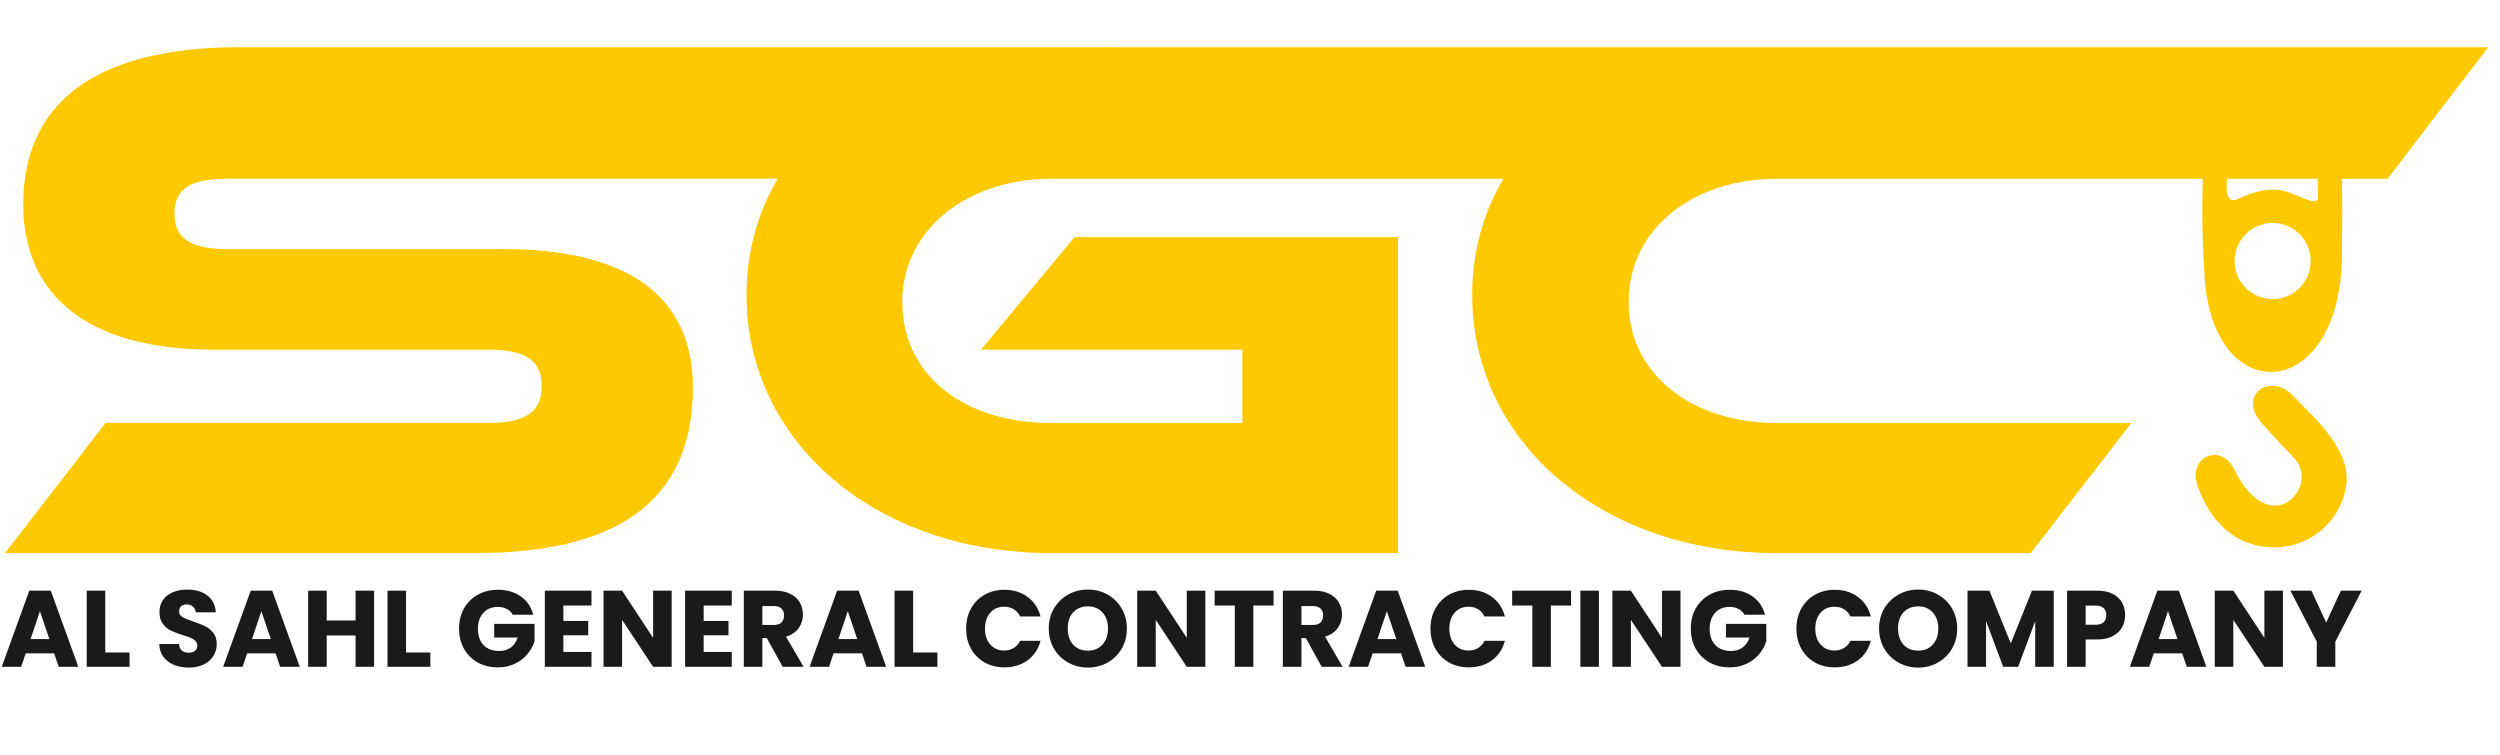 <svg width="159" height="48" viewBox="0 0 159 48" fill="none" xmlns="http://www.w3.org/2000/svg">
<path d="M14.507 15.842C12.2 15.842 11.094 15.218 11.094 13.582C11.094 11.945 12.2 11.368 14.507 11.368H64.391L70.786 3H15.276C5.518 3 1.477 6.945 1.477 13.005C1.477 18.535 5.275 22.237 13.542 22.237H31.041C33.395 22.237 34.454 22.908 34.454 24.544C34.454 26.228 33.395 26.9 31.041 26.9H6.715L0.32 35.173H30.272C40.077 35.173 44.067 31.229 44.067 24.642C44.067 18.775 39.837 15.842 32.002 15.842H14.503H14.507ZM62.385 22.24H79.017V26.903H66.854C61.326 26.903 57.383 23.873 57.383 19.21C57.383 14.641 61.467 11.372 66.854 11.372H109.266L115.708 3.004H66.854C55.703 3.004 47.48 9.351 47.48 18.778C47.48 28.108 55.7 35.177 66.854 35.177H88.919V15.077H68.345L62.385 22.244V22.24ZM113.005 26.903C107.572 26.903 103.581 23.779 103.581 19.21C103.581 14.594 107.619 11.372 113.005 11.372H151.851L158.246 3.004H113.005C101.855 3.004 93.632 9.351 93.632 18.778C93.632 28.108 101.851 35.177 113.005 35.177H129.158L135.553 26.903H113.009H113.005Z" fill="#FFC900"/>
<path d="M3.443 41.554H1.635L1.345 42.409H0.11L1.863 37.566H3.229L4.982 42.409H3.733L3.443 41.554ZM3.139 40.643L2.539 38.87L1.946 40.643H3.139ZM6.695 41.498H8.241V42.409H5.515V37.566H6.695V41.498ZM12.018 42.458C11.664 42.458 11.347 42.4 11.066 42.285C10.786 42.17 10.56 42 10.39 41.775C10.224 41.549 10.137 41.278 10.128 40.96H11.383C11.402 41.14 11.464 41.278 11.57 41.374C11.676 41.466 11.814 41.512 11.984 41.512C12.159 41.512 12.297 41.473 12.398 41.395C12.499 41.312 12.55 41.2 12.55 41.057C12.55 40.937 12.508 40.838 12.425 40.76C12.347 40.682 12.248 40.618 12.129 40.567C12.014 40.516 11.848 40.459 11.632 40.395C11.319 40.298 11.064 40.201 10.866 40.105C10.668 40.008 10.498 39.865 10.355 39.677C10.213 39.488 10.142 39.242 10.142 38.939C10.142 38.488 10.305 38.136 10.631 37.883C10.958 37.625 11.383 37.496 11.908 37.496C12.441 37.496 12.872 37.625 13.198 37.883C13.525 38.136 13.7 38.49 13.723 38.946H12.446C12.437 38.789 12.379 38.667 12.274 38.58C12.168 38.488 12.032 38.442 11.867 38.442C11.724 38.442 11.609 38.481 11.521 38.559C11.434 38.633 11.39 38.741 11.39 38.883C11.39 39.04 11.464 39.162 11.611 39.249C11.758 39.337 11.988 39.431 12.301 39.532C12.614 39.638 12.867 39.739 13.06 39.836C13.258 39.932 13.428 40.072 13.571 40.257C13.713 40.441 13.785 40.677 13.785 40.967C13.785 41.243 13.713 41.494 13.571 41.719C13.433 41.945 13.23 42.124 12.964 42.258C12.697 42.391 12.382 42.458 12.018 42.458ZM17.526 41.554H15.718L15.428 42.409H14.193L15.946 37.566H17.312L19.065 42.409H17.816L17.526 41.554ZM17.223 40.643L16.622 38.87L16.029 40.643H17.223ZM23.793 37.566V42.409H22.613V40.415H20.778V42.409H19.598V37.566H20.778V39.463H22.613V37.566H23.793ZM25.825 41.498H27.371V42.409H24.645V37.566H25.825V41.498ZM32.611 39.097C32.524 38.936 32.397 38.814 32.232 38.732C32.071 38.644 31.88 38.6 31.659 38.6C31.277 38.6 30.971 38.727 30.741 38.98C30.511 39.228 30.396 39.562 30.396 39.98C30.396 40.427 30.516 40.776 30.755 41.029C30.999 41.278 31.332 41.402 31.756 41.402C32.045 41.402 32.289 41.328 32.487 41.181C32.689 41.034 32.837 40.822 32.928 40.546H31.431V39.677H33.998V40.774C33.911 41.068 33.761 41.342 33.55 41.595C33.343 41.848 33.078 42.053 32.756 42.209C32.434 42.366 32.071 42.444 31.666 42.444C31.187 42.444 30.76 42.34 30.382 42.133C30.01 41.922 29.718 41.63 29.506 41.257C29.299 40.884 29.196 40.459 29.196 39.98C29.196 39.502 29.299 39.077 29.506 38.704C29.718 38.327 30.01 38.035 30.382 37.828C30.755 37.616 31.18 37.51 31.659 37.51C32.239 37.51 32.726 37.651 33.122 37.931C33.522 38.212 33.786 38.6 33.915 39.097H32.611ZM35.831 38.511V39.491H37.411V40.401H35.831V41.464H37.618V42.409H34.651V37.566H37.618V38.511H35.831ZM42.718 42.409H41.538L39.564 39.422V42.409H38.385V37.566H39.564L41.538 40.567V37.566H42.718V42.409ZM44.753 38.511V39.491H46.333V40.401H44.753V41.464H46.54V42.409H43.573V37.566H46.54V38.511H44.753ZM49.776 42.409L48.769 40.581H48.486V42.409H47.306V37.566H49.286C49.668 37.566 49.992 37.632 50.259 37.766C50.531 37.899 50.733 38.083 50.866 38.318C51 38.548 51.066 38.805 51.066 39.09C51.066 39.412 50.974 39.7 50.791 39.953C50.611 40.206 50.344 40.385 49.99 40.491L51.108 42.409H49.776ZM48.486 39.746H49.217C49.434 39.746 49.594 39.693 49.7 39.587C49.811 39.481 49.866 39.332 49.866 39.139C49.866 38.955 49.811 38.81 49.7 38.704C49.594 38.598 49.434 38.545 49.217 38.545H48.486V39.746ZM54.822 41.554H53.015L52.725 42.409H51.49L53.242 37.566H54.609L56.361 42.409H55.112L54.822 41.554ZM54.519 40.643L53.919 38.87L53.325 40.643H54.519ZM58.075 41.498H59.62V42.409H56.895V37.566H58.075V41.498ZM61.445 39.98C61.445 39.502 61.548 39.077 61.755 38.704C61.962 38.327 62.25 38.035 62.618 37.828C62.991 37.616 63.411 37.51 63.881 37.51C64.456 37.51 64.948 37.662 65.357 37.966C65.767 38.269 66.04 38.683 66.178 39.208H64.881C64.785 39.005 64.647 38.851 64.467 38.745C64.292 38.64 64.092 38.587 63.867 38.587C63.504 38.587 63.209 38.713 62.984 38.966C62.758 39.219 62.646 39.557 62.646 39.98C62.646 40.404 62.758 40.742 62.984 40.995C63.209 41.248 63.504 41.374 63.867 41.374C64.092 41.374 64.292 41.321 64.467 41.216C64.647 41.11 64.785 40.956 64.881 40.753H66.178C66.04 41.278 65.767 41.692 65.357 41.995C64.948 42.294 64.456 42.444 63.881 42.444C63.411 42.444 62.991 42.34 62.618 42.133C62.25 41.922 61.962 41.63 61.755 41.257C61.548 40.884 61.445 40.459 61.445 39.98ZM69.192 42.458C68.736 42.458 68.318 42.352 67.936 42.14C67.559 41.929 67.257 41.634 67.032 41.257C66.811 40.875 66.701 40.447 66.701 39.974C66.701 39.5 66.811 39.074 67.032 38.697C67.257 38.32 67.559 38.026 67.936 37.814C68.318 37.602 68.736 37.496 69.192 37.496C69.647 37.496 70.063 37.602 70.441 37.814C70.822 38.026 71.121 38.32 71.338 38.697C71.558 39.074 71.669 39.5 71.669 39.974C71.669 40.447 71.558 40.875 71.338 41.257C71.117 41.634 70.818 41.929 70.441 42.14C70.063 42.352 69.647 42.458 69.192 42.458ZM69.192 41.381C69.578 41.381 69.886 41.252 70.116 40.995C70.351 40.737 70.468 40.397 70.468 39.974C70.468 39.546 70.351 39.205 70.116 38.952C69.886 38.695 69.578 38.566 69.192 38.566C68.801 38.566 68.488 38.693 68.253 38.946C68.023 39.199 67.908 39.541 67.908 39.974C67.908 40.401 68.023 40.744 68.253 41.002C68.488 41.255 68.801 41.381 69.192 41.381ZM76.659 42.409H75.479L73.505 39.422V42.409H72.325V37.566H73.505L75.479 40.567V37.566H76.659V42.409ZM80.998 37.566V38.511H79.715V42.409H78.535V38.511H77.251V37.566H80.998ZM84.061 42.409L83.053 40.581H82.77V42.409H81.59V37.566H83.571C83.953 37.566 84.277 37.632 84.544 37.766C84.815 37.899 85.017 38.083 85.151 38.318C85.284 38.548 85.351 38.805 85.351 39.09C85.351 39.412 85.259 39.7 85.075 39.953C84.895 40.206 84.629 40.385 84.275 40.491L85.392 42.409H84.061ZM82.77 39.746H83.502C83.718 39.746 83.879 39.693 83.985 39.587C84.095 39.481 84.15 39.332 84.15 39.139C84.15 38.955 84.095 38.81 83.985 38.704C83.879 38.598 83.718 38.545 83.502 38.545H82.77V39.746ZM89.107 41.554H87.299L87.009 42.409H85.774L87.527 37.566H88.893L90.646 42.409H89.397L89.107 41.554ZM88.803 40.643L88.203 38.87L87.61 40.643H88.803ZM90.979 39.98C90.979 39.502 91.082 39.077 91.289 38.704C91.496 38.327 91.784 38.035 92.152 37.828C92.525 37.616 92.945 37.51 93.415 37.51C93.99 37.51 94.482 37.662 94.891 37.966C95.301 38.269 95.574 38.683 95.712 39.208H94.415C94.319 39.005 94.18 38.851 94.001 38.745C93.826 38.64 93.626 38.587 93.401 38.587C93.037 38.587 92.743 38.713 92.518 38.966C92.292 39.219 92.18 39.557 92.18 39.98C92.18 40.404 92.292 40.742 92.518 40.995C92.743 41.248 93.037 41.374 93.401 41.374C93.626 41.374 93.826 41.321 94.001 41.216C94.18 41.11 94.319 40.956 94.415 40.753H95.712C95.574 41.278 95.301 41.692 94.891 41.995C94.482 42.294 93.99 42.444 93.415 42.444C92.945 42.444 92.525 42.34 92.152 42.133C91.784 41.922 91.496 41.63 91.289 41.257C91.082 40.884 90.979 40.459 90.979 39.98ZM99.919 37.566V38.511H98.636V42.409H97.456V38.511H96.173V37.566H99.919ZM101.691 37.566V42.409H100.511V37.566H101.691ZM106.88 42.409H105.7L103.726 39.422V42.409H102.546V37.566H103.726L105.7 40.567V37.566H106.88V42.409ZM110.95 39.097C110.863 38.936 110.736 38.814 110.571 38.732C110.41 38.644 110.219 38.6 109.998 38.6C109.616 38.6 109.31 38.727 109.08 38.98C108.85 39.228 108.735 39.562 108.735 39.98C108.735 40.427 108.855 40.776 109.094 41.029C109.338 41.278 109.672 41.402 110.095 41.402C110.385 41.402 110.628 41.328 110.826 41.181C111.029 41.034 111.176 40.822 111.268 40.546H109.77V39.677H112.337V40.774C112.25 41.068 112.1 41.342 111.889 41.595C111.682 41.848 111.417 42.053 111.095 42.209C110.773 42.366 110.41 42.444 110.005 42.444C109.527 42.444 109.099 42.34 108.722 42.133C108.349 41.922 108.057 41.63 107.845 41.257C107.638 40.884 107.535 40.459 107.535 39.98C107.535 39.502 107.638 39.077 107.845 38.704C108.057 38.327 108.349 38.035 108.722 37.828C109.094 37.616 109.52 37.51 109.998 37.51C110.578 37.51 111.065 37.651 111.461 37.931C111.861 38.212 112.126 38.6 112.254 39.097H110.95ZM114.253 39.98C114.253 39.502 114.356 39.077 114.563 38.704C114.77 38.327 115.058 38.035 115.426 37.828C115.798 37.616 116.219 37.51 116.689 37.51C117.264 37.51 117.756 37.662 118.165 37.966C118.575 38.269 118.848 38.683 118.986 39.208H117.689C117.592 39.005 117.454 38.851 117.275 38.745C117.1 38.64 116.9 38.587 116.675 38.587C116.311 38.587 116.017 38.713 115.792 38.966C115.566 39.219 115.453 39.557 115.453 39.98C115.453 40.404 115.566 40.742 115.792 40.995C116.017 41.248 116.311 41.374 116.675 41.374C116.9 41.374 117.1 41.321 117.275 41.216C117.454 41.11 117.592 40.956 117.689 40.753H118.986C118.848 41.278 118.575 41.692 118.165 41.995C117.756 42.294 117.264 42.444 116.689 42.444C116.219 42.444 115.798 42.34 115.426 42.133C115.058 41.922 114.77 41.63 114.563 41.257C114.356 40.884 114.253 40.459 114.253 39.98ZM122 42.458C121.544 42.458 121.126 42.352 120.744 42.14C120.367 41.929 120.065 41.634 119.84 41.257C119.619 40.875 119.509 40.447 119.509 39.974C119.509 39.5 119.619 39.074 119.84 38.697C120.065 38.32 120.367 38.026 120.744 37.814C121.126 37.602 121.544 37.496 122 37.496C122.455 37.496 122.871 37.602 123.249 37.814C123.63 38.026 123.929 38.32 124.146 38.697C124.366 39.074 124.477 39.5 124.477 39.974C124.477 40.447 124.366 40.875 124.146 41.257C123.925 41.634 123.626 41.929 123.249 42.14C122.871 42.352 122.455 42.458 122 42.458ZM122 41.381C122.386 41.381 122.694 41.252 122.924 40.995C123.159 40.737 123.276 40.397 123.276 39.974C123.276 39.546 123.159 39.205 122.924 38.952C122.694 38.695 122.386 38.566 122 38.566C121.609 38.566 121.296 38.693 121.061 38.946C120.831 39.199 120.716 39.541 120.716 39.974C120.716 40.401 120.831 40.744 121.061 41.002C121.296 41.255 121.609 41.381 122 41.381ZM130.619 37.566V42.409H129.439V39.504L128.355 42.409H127.403L126.313 39.498V42.409H125.133V37.566H126.527L127.886 40.919L129.232 37.566H130.619ZM135.159 39.125C135.159 39.406 135.094 39.663 134.965 39.898C134.837 40.128 134.639 40.314 134.372 40.457C134.105 40.599 133.774 40.67 133.378 40.67H132.647V42.409H131.467V37.566H133.378C133.765 37.566 134.091 37.632 134.358 37.766C134.625 37.899 134.825 38.083 134.959 38.318C135.092 38.552 135.159 38.821 135.159 39.125ZM133.289 39.732C133.514 39.732 133.682 39.679 133.792 39.573C133.903 39.468 133.958 39.318 133.958 39.125C133.958 38.932 133.903 38.782 133.792 38.676C133.682 38.571 133.514 38.518 133.289 38.518H132.647V39.732H133.289ZM138.788 41.554H136.98L136.691 42.409H135.456L137.208 37.566H138.574L140.327 42.409H139.078L138.788 41.554ZM138.485 40.643L137.884 38.87L137.291 40.643H138.485ZM145.194 42.409H144.014L142.04 39.422V42.409H140.86V37.566H142.04L144.014 40.567V37.566H145.194V42.409ZM150.203 37.566L148.526 40.809V42.409H147.346V40.809L145.669 37.566H147.008L147.946 39.594L148.878 37.566H150.203Z" fill="#1A1A1A"/>
<path d="M147.415 12.566L147.4 10.875C147.371 9.935 148.942 9.967 148.953 10.925C148.967 12.591 148.967 14.318 148.953 16.111C148.931 25.84 140.443 26.123 140.193 17.167C140.062 15.295 140.037 13.132 140.113 10.679C140.135 9.938 141.829 9.938 141.673 11.067C141.611 11.542 141.401 13.095 142.337 12.653C143.204 12.243 143.904 12.043 144.727 12.054C145.743 12.069 147.44 13.299 147.415 12.569V12.566ZM146.958 16.601C146.958 15.265 145.877 14.181 144.538 14.181C143.203 14.181 142.119 15.265 142.119 16.601C142.119 17.936 143.203 19.021 144.538 19.021C145.877 19.021 146.958 17.936 146.958 16.601Z" fill="#FFC900"/>
<path d="M145.915 29.139C145.004 28.181 144.91 28.112 143.956 27.038C142.168 25.169 144.399 23.576 145.879 25.216C147.38 26.765 149.666 28.747 149.183 31.098C148.559 34.136 145.316 35.623 142.61 34.371C141.294 33.762 140.3 32.51 139.734 30.801C139.179 29.055 141.246 28.119 142.113 29.879C144.399 34.524 147.602 30.913 145.915 29.135V29.139Z" fill="#FFC900"/>
</svg>